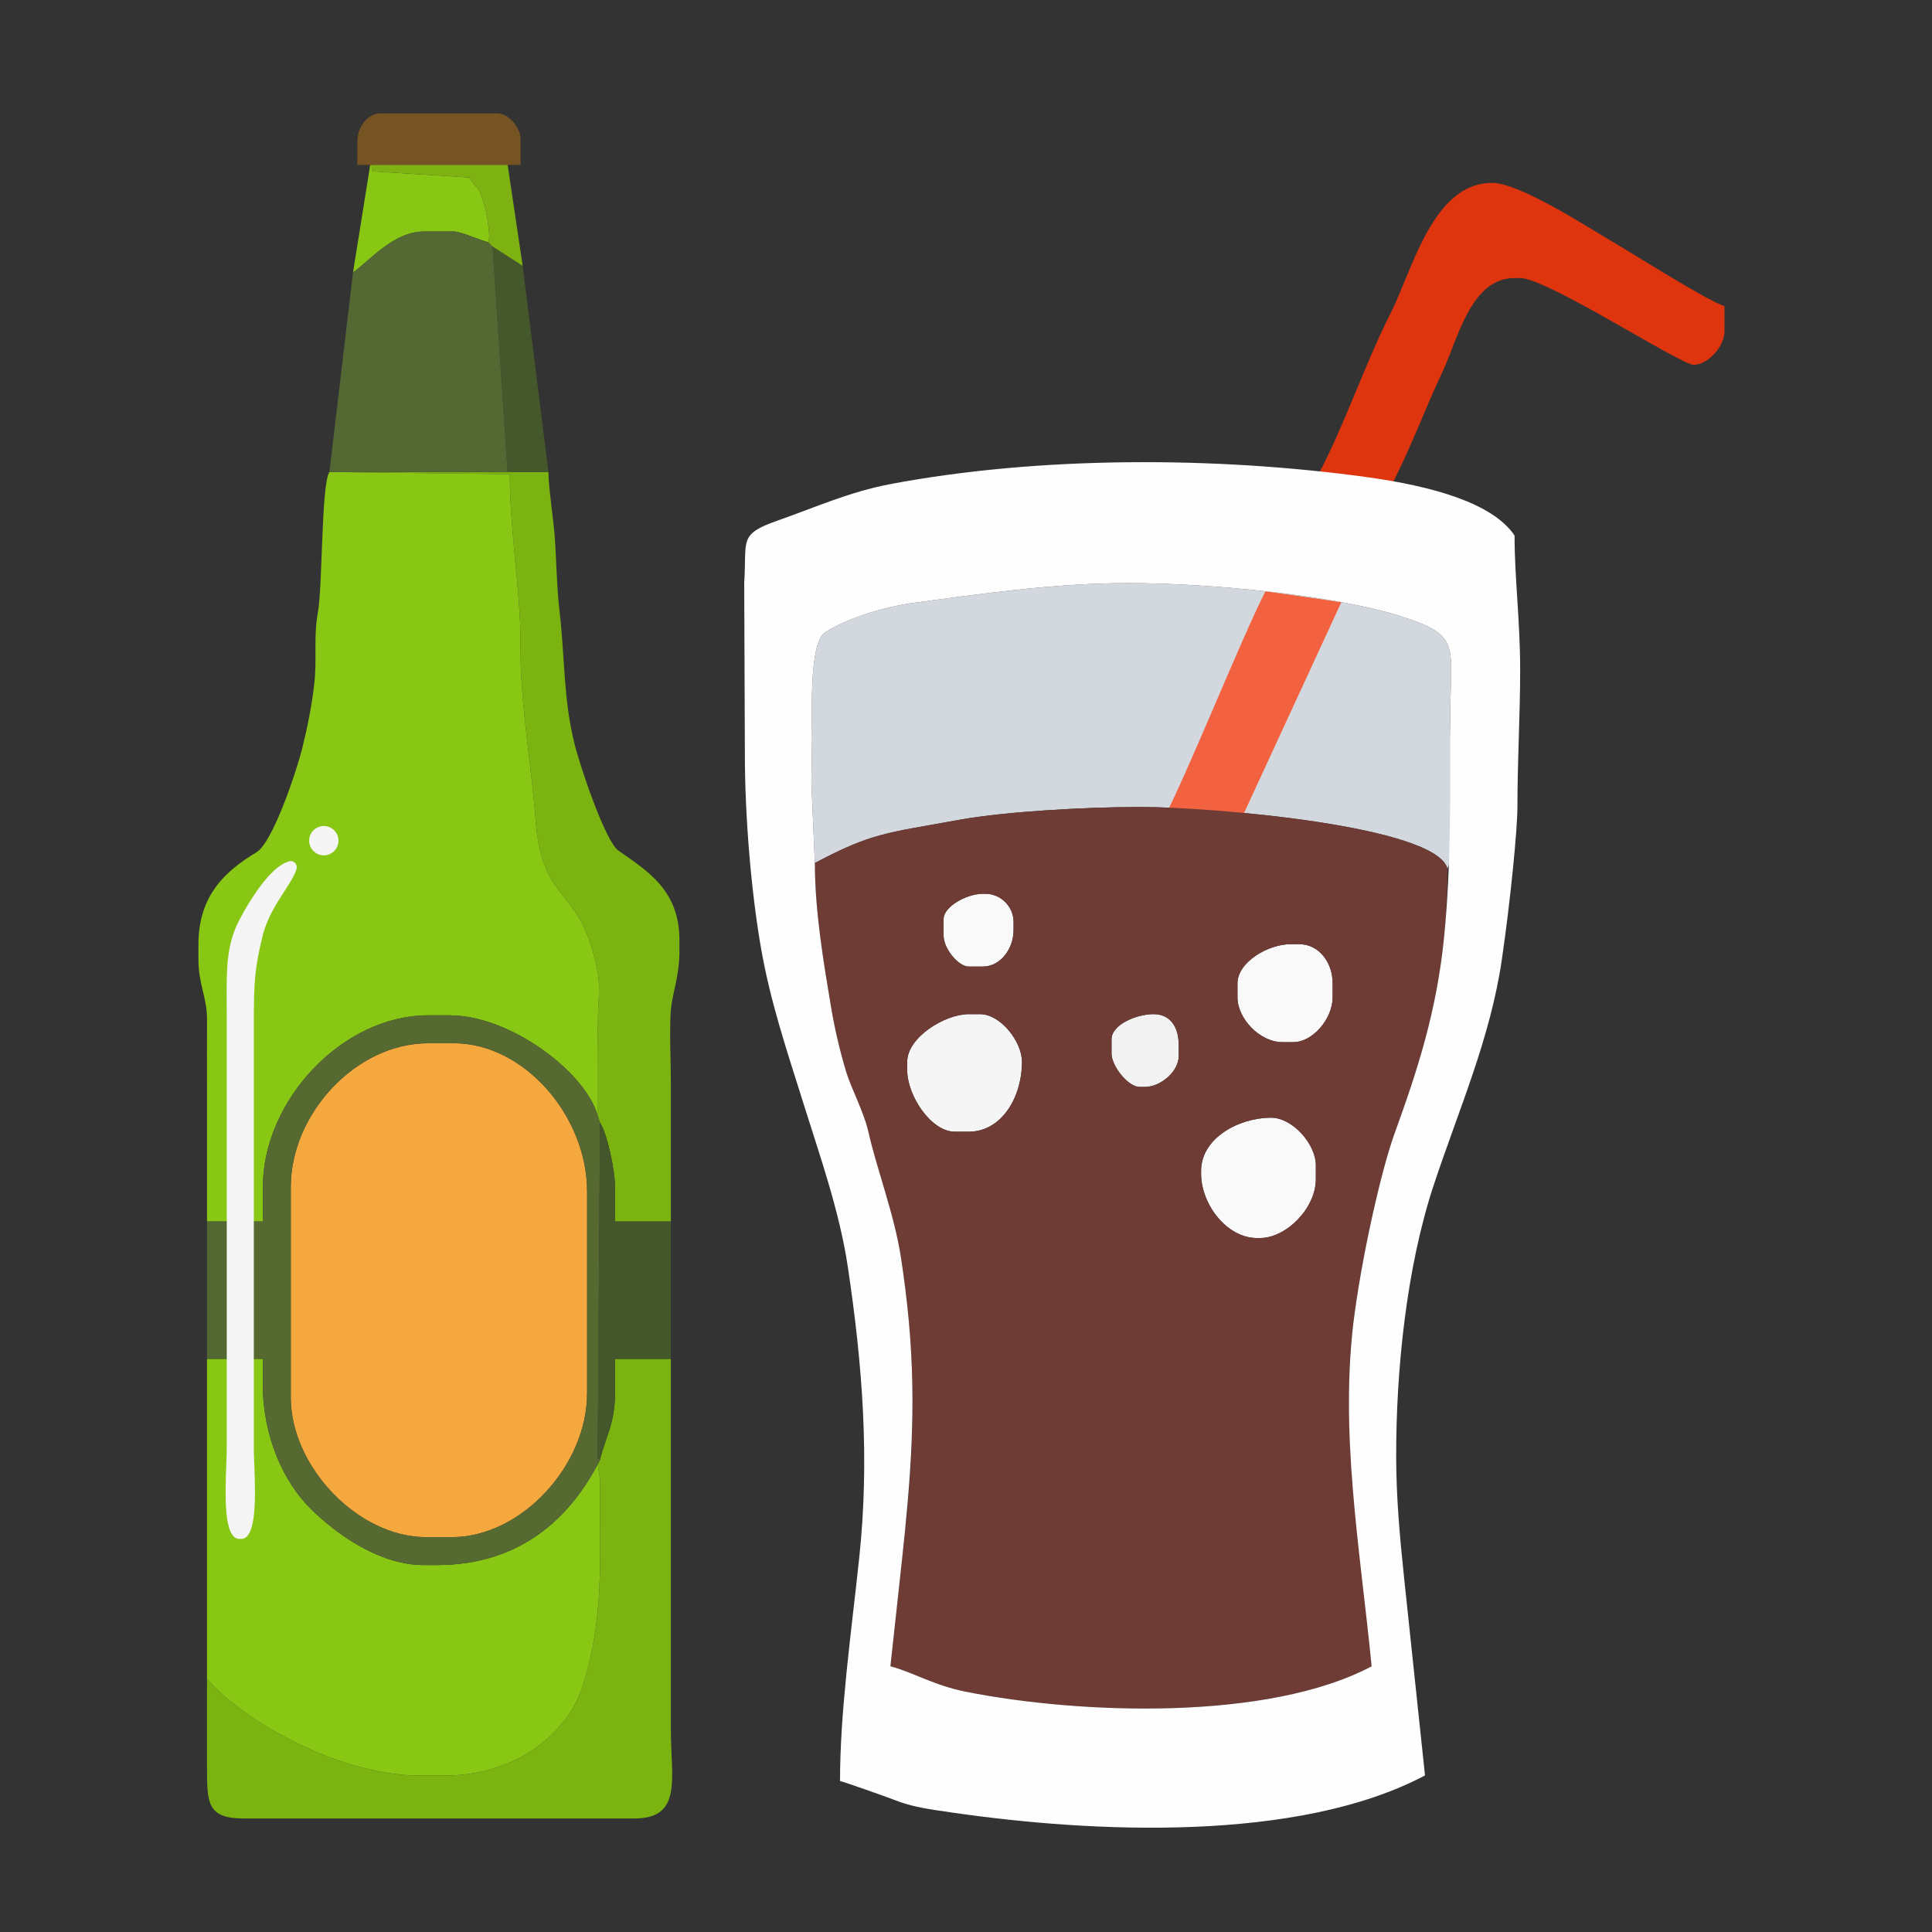 <?xml version="1.0" encoding="UTF-8"?>
<!DOCTYPE svg PUBLIC "-//W3C//DTD SVG 1.1//EN" "http://www.w3.org/Graphics/SVG/1.1/DTD/svg11.dtd">
<!-- Creator: CorelDRAW 2019 (64-Bit) -->
<svg xmlns="http://www.w3.org/2000/svg" xml:space="preserve" width="30mm" height="30mm" version="1.1" style="shape-rendering:geometricPrecision; text-rendering:geometricPrecision; image-rendering:optimizeQuality; fill-rule:evenodd; clip-rule:evenodd"
viewBox="0 0 3000 3000"
 xmlns:xlink="http://www.w3.org/1999/xlink"
 xmlns:xodm="http://www.corel.com/coreldraw/odm/2003">
 <rect x="0" y="0" width="3000" height="3000" fill="#333333" stroke="none"/>
 <defs>
  <style type="text/css">
   <![CDATA[
    .fil17 {fill:#FEFEFE}
    .fil11 {fill:#D2D8DD}
    .fil16 {fill:#6E3C35}
    .fil5 {fill:#44572A}
    .fil7 {fill:#45582B}
    .fil9 {fill:#536732}
    .fil3 {fill:#546833}
    .fil4 {fill:#556931}
    .fil6 {fill:#755323}
    .fil0 {fill:#7BB310}
    .fil8 {fill:#7DB212}
    .fil1 {fill:#88C714}
    .fil12 {fill:#DE350E}
    .fil15 {fill:#F26241}
    .fil14 {fill:#F2F2F2}
    .fil2 {fill:#F5A83E}
    .fil13 {fill:whitesmoke}
    .fil10 {fill:#F9F9F9}
   ]]>
  </style>
 </defs>
 <g id="Livello_x0020_1">
  <g id="_1918386137088">
   <g>
    <g>
     <g>
      <path class="fil0" d="M321.43 2606.97c58.29,67.07 206.48,150.06 330.12,150.06l40.02 0c105.14,0 188.72,-61.34 213.49,-139.97 33.75,-107.11 25.84,-194.27 26.59,-320.2l-3.33 -23.34 3.33 -6.67c7.79,-33.44 23.35,-56.05 23.35,-103.37l0 -53.36 86.7 0c0,127.83 0,255.65 0,383.48 0,64.47 0,128.93 0,193.4 0,74.03 18.71,136.72 -56.69,136.72l-606.89 0c-56.84,0 -56.69,-24.9 -56.69,-80.03 0,-45.57 0,-91.14 0,-136.72z"/>
      <path class="fil0" d="M1041.7 1896.71l-86.7 0 0 -53.35c0,-27.08 -12.44,-84.34 -23.35,-100.04l-3.33 -10c0.67,-1.06 0.05,-107.12 0,-133.39 -0.13,-66.58 8.19,-67.79 -9.27,-127.44 -27.45,-93.83 -78.08,-76.47 -87.37,-199.4 -6.17,-81.54 -24.23,-186.03 -23.4,-266.7 0.92,-89.23 -16.68,-175.84 -16.68,-270.11l-280.1 -3.33 276.77 0 63.36 0c0,24.07 7.72,71.34 9.98,103.39 2.24,31.78 3.01,76.43 6.92,109.79 9.31,79.27 5.68,136.77 23.77,209.66 8.2,33.05 47.39,150.71 68.19,165.22 45.43,31.71 94.54,61.59 94.54,138.87l0 16.68c0,41.05 -11.49,65.84 -13.39,93.3 -2.29,33.01 0.06,75.99 0.06,110.11 0,72.25 0,144.49 0,216.74z"/>
     </g>
     <g>
      <path class="fil1" d="M928.32 1733.32c-18.19,-68.13 -135.86,-156.73 -230.08,-156.73l-33.35 0c-133.35,0 -256.76,132.16 -256.76,266.77l0 53.35 -23.34 0c0,-102.26 0,-204.52 0,-306.78 0,-64.97 1.23,-87.37 14.02,-139.36 11.57,-47.04 47.02,-82.89 52.67,-104.06 -26.35,7.04 -59.13,62.05 -72.25,87.81 -21.01,41.24 -17.78,82.57 -17.78,142.27 0,106.71 0,213.42 0,320.12l-40.02 0c0,-70.02 0,-140.05 0,-210.07 0,-34.46 -0.15,-68.96 0.04,-103.41 0.19,-34.14 -13.37,-54.7 -13.37,-93.33l0 -23.35c0,-76.74 42.43,-114.37 90.22,-143.19 25.06,-15.12 61.67,-124.06 71.2,-162.22 7.55,-30.23 14.81,-66.99 18.4,-98.3 4.54,-39.47 -1.28,-73.45 5.58,-111.14 7.65,-42.05 5.14,-198.49 18,-218.75l280.1 3.33c0,94.27 17.6,180.88 16.68,270.11 -0.83,80.67 17.23,185.16 23.4,266.7 9.29,122.93 59.92,105.57 87.37,199.4 17.46,59.65 9.14,60.86 9.27,127.44 0.05,26.27 0.67,132.33 0,133.39z"/>
      <path class="fil1" d="M928.32 2273.52l3.33 23.34c-0.75,125.93 7.16,213.09 -26.59,320.2 -24.77,78.63 -108.35,139.97 -213.49,139.97l-40.02 0c-123.64,0 -271.83,-82.99 -330.12,-150.06l0 -496.85 40.02 0c0,46.69 0,93.37 0,140.05 0,22.49 -7.91,130.05 10,130.05l3.34 0c17.9,0 10,-107.56 10,-130.05 0,-46.68 0,-93.36 0,-140.05l23.34 0 0 40.02c0,81.61 32.91,151.68 74.19,192.58 37.16,36.82 104.83,87.52 175.9,87.52l20.01 0c128.97,0 205.27,-72.02 250.09,-156.72z"/>
      <path class="fil1" d="M758.26 376.15c-13.49,-3.14 -42.21,-16.67 -53.36,-16.67l-46.68 0c-47.88,0 -85.11,46.67 -110.04,63.36l26.68 -166.73 3.33 0 0 10 150.1 9.46c15.16,23.24 14.05,8.19 24.59,45.94 3.89,13.95 9.13,46.69 5.38,54.64z"/>
     </g>
     <path class="fil2" d="M911.65 1850.03l0 313.45c0,112.3 -102.19,223.41 -210.08,223.41l-40.01 0c-105.96,0 -210.08,-109.77 -210.08,-216.74l0 -326.79c0,-114.02 101.31,-223.42 213.41,-223.42l40.01 0c109.15,0 206.75,113.4 206.75,230.09z"/>
     <path class="fil3" d="M758.26 376.15l6.67 6.67 23.34 350.13 -276.77 0 36.68 -310.11c24.93,-16.69 62.16,-63.36 110.04,-63.36l46.68 0c11.15,0 39.87,13.53 53.36,16.67z"/>
     <path class="fil4" d="M911.65 1850.03c0,-116.69 -97.6,-230.09 -206.75,-230.09l-40.01 0c-112.1,0 -213.41,109.4 -213.41,223.42l0 326.79c0,106.97 104.12,216.74 210.08,216.74l40.01 0c107.89,0 210.08,-111.11 210.08,-223.41l0 -313.45zm16.67 -116.71l3.33 10 -3.53 520.2 3.53 3.33 -3.33 6.67c-44.82,84.7 -121.12,156.72 -250.09,156.72l-20.01 0c-71.07,0 -138.74,-50.7 -175.9,-87.52 -41.28,-40.9 -74.19,-110.97 -74.19,-192.58l0 -40.02 -23.34 0 0 -213.41 23.34 0 0 -53.35c0,-134.61 123.41,-266.77 256.76,-266.77l33.35 0c94.22,0 211.89,88.6 230.08,156.73z"/>
     <path class="fil5" d="M1041.7 1896.71l0 213.41 -86.7 0 0 53.36c0,47.32 -15.56,69.93 -23.35,103.37l-3.53 -3.33 3.53 -520.2c10.91,15.7 23.35,72.96 23.35,100.04l0 53.35 86.7 0z"/>
     <path class="fil6" d="M788.27 256.11l-210.08 0 -3.33 0 -20.01 0 0 -36.68c0,-22.1 15.54,-43.35 36.68,-43.35l180.07 0c18.72,0 36.68,22.05 36.68,40.01l0 40.02 -20.01 0z"/>
     <polygon class="fil7" points="811.61,412.83 851.63,732.95 788.27,732.95 764.93,382.82 "/>
     <path class="fil8" d="M811.61 412.83l-46.68 -30.01 -6.67 -6.67c3.75,-7.95 -1.49,-40.69 -5.38,-54.64 -10.54,-37.75 -9.43,-22.7 -24.59,-45.94l-150.1 -9.46 0 -10 210.08 0 23.34 156.72z"/>
     <polygon class="fil9" points="361.45,2110.12 321.43,2110.12 321.43,1896.71 361.45,1896.71 "/>
    </g>
    <g>
     <g>
      <path class="fil10" d="M1865.04 1822.49c0,47.6 40.01,99.95 86.92,99.95l4.35 0c41.29,0 86.92,-46.59 86.92,-91.26l0 -21.73c0,-32.71 -36,-73.89 -69.53,-73.89 -50.28,0 -108.66,31.78 -108.66,82.58l0 4.35z"/>
      <path class="fil10" d="M1921.55 1526.95l0 21.73c0,32.91 34.64,69.54 69.53,69.54l17.38 0c29.84,0 60.85,-36.2 60.85,-69.54l0 -21.73c0,-32.6 -21.19,-60.85 -52.15,-60.85l-13.04 0c-34.97,0 -82.57,27.83 -82.57,60.85z"/>
      <path class="fil10" d="M1465.21 1426.99l0 26.08c0,19.4 22.52,47.8 39.11,47.8l21.73 0c27.56,0 47.81,-27.69 47.81,-56.49l0 -13.04c0,-23.41 -19.83,-43.46 -43.46,-43.46l-4.35 0c-24.96,0 -60.84,19.89 -60.84,39.11z"/>
     </g>
     <path class="fil11" d="M1265.29 1340.07c88.54,-46.85 109.71,-46.25 224.15,-67.03 71.03,-12.9 196.72,-19.89 275.65,-19.89l8.69 0c107.52,0 456,29.23 473.72,95.61 12.51,-19.72 4.34,-190.73 4.34,-230.34 0,-117.19 19.45,-131 -77.32,-161.7 -99,-31.41 -290.56,-51.26 -422.47,-51.26 -114.55,0 -231.46,16.86 -334.28,30.79 -44.61,6.04 -103.36,24.01 -136.71,45.83 -24.8,16.22 -20.11,124.21 -20.11,166.76l-1.06 65.25 5.4 125.98z"/>
     <path class="fil12" d="M2047.58 735.96l113 17.39c28.66,-54.17 52.3,-118.9 79.63,-176.78 23.46,-49.7 43.46,-144.83 111.59,-144.83l8.7 0c41.83,0 248.9,134.73 269.45,134.73 21.69,0 47.81,-28.01 47.81,-52.16l0 -39.11c-23.84,-6.36 -144.61,-82.83 -173.91,-99.89 -35.99,-20.96 -143.72,-91.34 -186.82,-91.34 -92.37,0 -123.59,134.99 -157.91,202.81 -40.24,79.55 -71.46,173.44 -111.54,249.18z"/>
     <path class="fil13" d="M1408.71 1648.64l0 13.04c0,39.83 37.14,95.61 73.88,95.61l21.73 0c50.6,0 82.57,-52.82 82.57,-108.65 0,-30.97 -33.02,-73.88 -65.19,-73.88l-17.38 0c-37.54,0 -95.61,36.38 -95.61,73.88z"/>
     <path class="fil14" d="M1725.97 1635.6c0,20.43 26.19,52.16 43.46,52.16l8.7 0c23.41,0 52.15,-23.41 52.15,-47.81l0 -17.39c0,-27.12 -12.44,-47.8 -39.12,-47.8 -26.45,0 -65.19,16.22 -65.19,39.11l0 21.73z"/>
     <path class="fil15" d="M1803.42 1278.32l113 17.39 166.45 -360.7 -117.91 -16.91c-40.24,79.55 -121.46,284.48 -161.54,360.22z"/>
     <path class="fil16" d="M1865.04 1822.49l0 -4.35c0,-50.8 58.38,-82.58 108.66,-82.58 33.53,0 69.53,41.18 69.53,73.89l0 21.73c0,44.67 -45.63,91.26 -86.92,91.26l-4.35 0c-46.91,0 -86.92,-52.35 -86.92,-99.95zm-456.33 -173.85c0,-37.5 58.07,-73.88 95.61,-73.88l17.38 0c32.17,0 65.19,42.91 65.19,73.88 0,55.83 -31.97,108.65 -82.57,108.65l-21.73 0c-36.74,0 -73.88,-55.78 -73.88,-95.61l0 -13.04zm317.26 -13.04l0 -21.73c0,-22.89 38.74,-39.11 65.19,-39.11 26.68,0 39.12,20.68 39.12,47.8l0 17.39c0,24.4 -28.74,47.81 -52.15,47.81l-8.7 0c-17.27,0 -43.46,-31.73 -43.46,-52.16zm195.58 -108.65c0,-33.02 47.6,-60.85 82.57,-60.85l13.04 0c30.96,0 52.15,28.25 52.15,60.85l0 21.73c0,33.34 -31.01,69.54 -60.85,69.54l-17.38 0c-34.89,0 -69.53,-36.63 -69.53,-69.54l0 -21.73zm-456.34 -99.96c0,-19.22 35.88,-39.11 60.84,-39.11l4.35 0c23.63,0 43.46,20.05 43.46,43.46l0 13.04c0,28.8 -20.25,56.49 -47.81,56.49l-21.73 0c-16.59,0 -39.11,-28.4 -39.11,-47.8l0 -26.08zm-199.92 -86.92c0,76.08 14.23,158.05 25,222.72 5.98,35.85 13.91,69.2 23.83,102.21 20.08,66.84 45.02,132.2 64.43,199.9 8.37,29.2 16.09,59.05 20.61,88.83 22.21,146.51 22.51,274.5 6.77,419.33l-23.3 214.33c35.79,9.56 67.83,29.73 116.97,39.5 177.83,35.39 469.99,45.7 630.24,-39.47l-19.24 -198.39c-11.73,-121.09 -24.09,-217.26 -9.05,-335.45 14.1,-110.68 44.87,-240.81 63.37,-291.94 45.42,-125.57 82.58,-240.89 82.58,-412.88 -17.72,-66.38 -366.2,-95.61 -473.72,-95.61l-8.69 0c-78.93,0 -204.62,6.99 -275.65,19.89 -114.44,20.78 -135.61,20.18 -224.15,67.03z"/>
     <path class="fil17" d="M2242.47 1454.2c-11.62,117.49 -42.07,209.34 -77.55,307.44 -17.65,48.81 -46.5,169.59 -61.34,276.73 -25.09,181.25 8.74,368.34 26.26,549.05 -160.25,85.17 -452.41,74.86 -630.24,39.47 -49.14,-9.77 -81.18,-29.94 -116.97,-39.5l17.55 -161.42c14.23,-130.89 23.03,-242.68 11.1,-373.41 -3.05,-33.46 -7.17,-66.12 -12.12,-98.83 -10.33,-68.08 -37.32,-136.48 -50.9,-196.84 -6.68,-29.71 -26.92,-67.85 -34.14,-91.89 -9.92,-33.01 -17.85,-66.36 -23.83,-102.21 -10.77,-64.67 -25,-146.64 -25,-222.72l-5.4 -125.98 1.06 -65.25c0,-42.55 -4.69,-150.54 20.11,-166.76 33.35,-21.82 92.1,-39.79 136.71,-45.83 102.82,-13.93 219.73,-30.79 334.28,-30.79 131.91,0 323.47,19.85 422.47,51.26 96.77,30.7 77.32,44.51 77.32,161.7 0,112.39 1.69,223.77 -9.37,335.78zm-859.85 -702.52c-63.38,11.96 -118.46,36.8 -174.32,56.38 -62.44,21.88 -48.3,29.91 -52.69,97.32l1.03 265.19c0,96.48 9.52,210.57 24.3,297.31 15.13,88.87 41.39,164.58 67.87,249.4 23.5,75.26 54.7,163.03 67.65,249.61 23.01,153.92 34.08,298.86 17.69,452.62 -12.83,120.39 -29.75,238.17 -29.75,346.07 2.76,0.06 74.27,25.25 83.86,29.14 27.38,11.13 55.21,14.71 89.02,19.63 219.8,32.01 538.27,46.87 735.45,-57.46l-32.46 -306.94c-7.14,-67.51 -12.12,-126.26 -12.28,-186.55 -0.35,-135.54 16,-295.39 58.24,-423.07 38.83,-117.32 87.85,-227.51 105.78,-350.02 13.52,-92.28 24.22,-202.76 24.25,-237.06 0.05,-75.39 4.24,-142.64 4.24,-213.06 0,-75.89 -8.7,-142.49 -8.7,-208.61 -33.66,-50.28 -127.07,-76.67 -229.88,-90.78 -234.58,-32.19 -507.41,-32.87 -739.3,10.88z"/>
    </g>
   </g>
   <path class="fil13" d="M502.83 1282.64c12.57,0 22.76,10.19 22.76,22.76 0,12.57 -10.19,22.76 -22.76,22.76 -12.57,0 -22.76,-10.19 -22.76,-22.76 0,-12.57 10.19,-22.76 22.76,-22.76zm-108.68 614.08l0 0.25 0 213.15 0 140.05c0,4.7 0.24,10.96 0.52,18.71 0.53,14 1.22,32.44 1.22,49.2 0,36.61 -4.01,71.5 -21.11,71.5l-3.33 0c-17.1,0 -21.11,-34.89 -21.11,-71.49 0,-16.75 0.71,-35.22 1.22,-49.21 0.28,-7.75 0.53,-14.01 0.53,-18.71l0 -140.05 0 -213.4 0 -320.12c0,-12.43 -0.04,-16.89 -0.06,-20.92 -0.33,-50.1 -0.59,-87.42 18.86,-125.6 7.99,-15.72 23.23,-42.18 40.07,-62.64 12.12,-14.73 25.36,-26.58 38.1,-29.98 4.99,-1.33 10.13,1.64 11.46,6.63 0.44,1.64 0.41,3.29 0,4.83 -2.61,9.75 -9.85,20.98 -18.51,34.37 -12.22,18.92 -27.51,42.58 -34.12,69.51 -6.29,25.59 -9.74,43.83 -11.6,63.47 -1.84,19.52 -2.14,41.23 -2.14,73.66l0 306.79z"/>
  </g>
 </g>
</svg>
